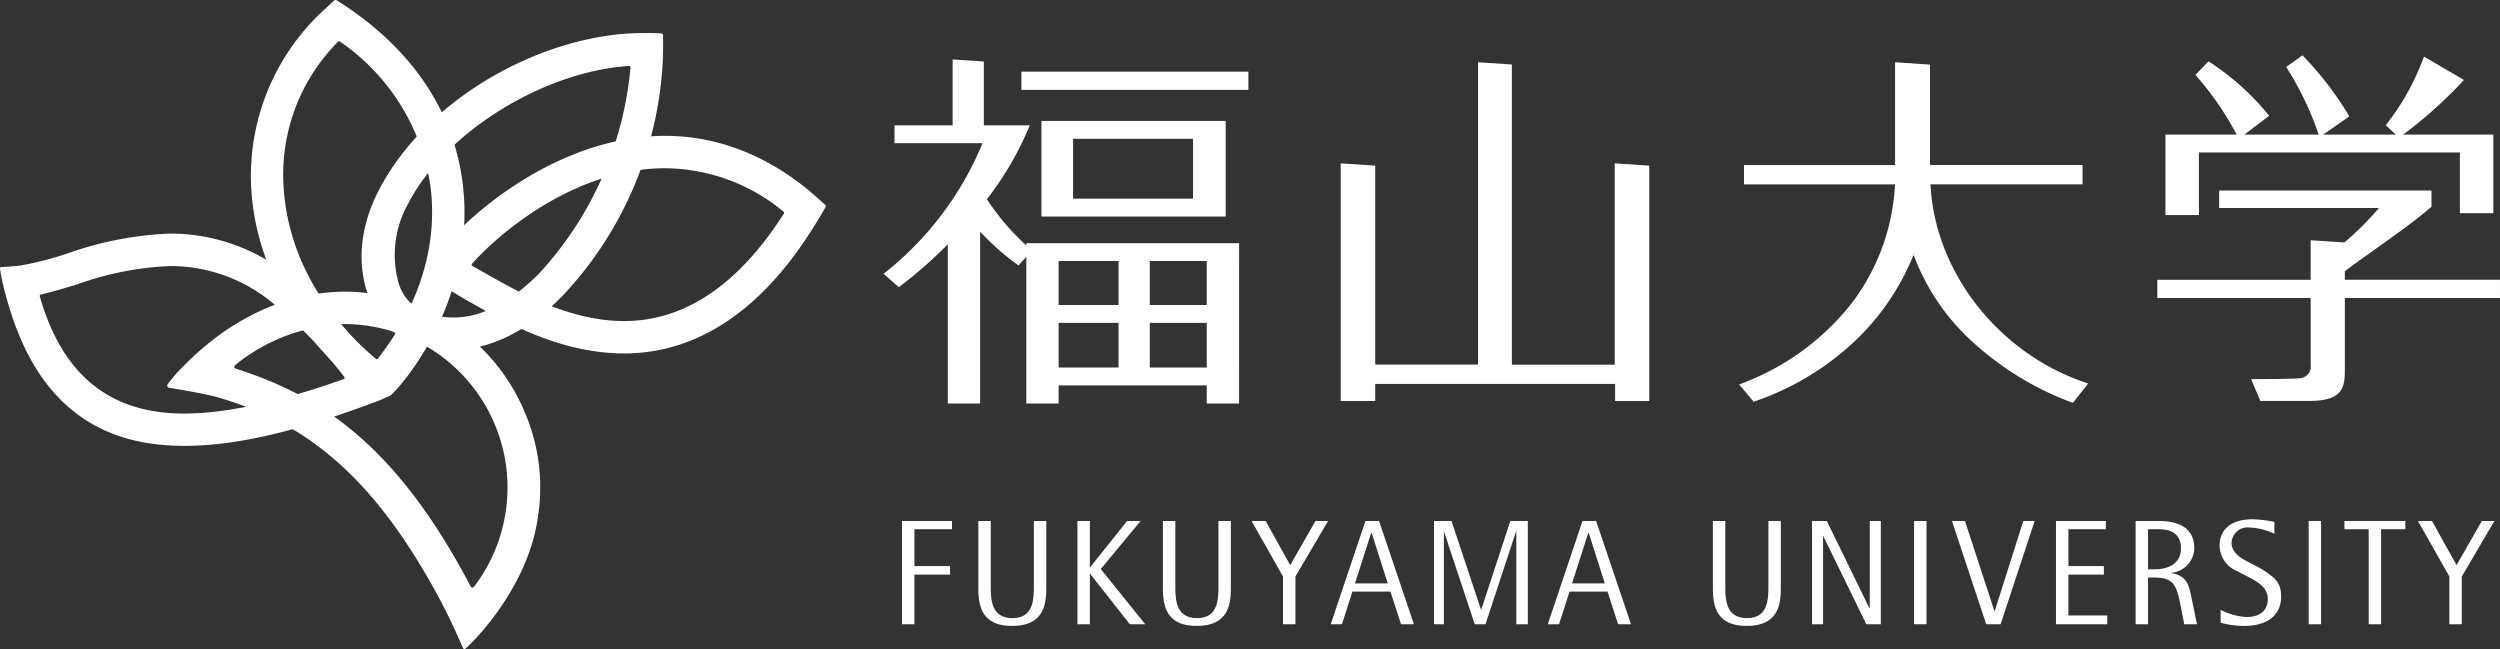 <svg xmlns="http://www.w3.org/2000/svg" xmlns:xlink="http://www.w3.org/1999/xlink" width="271.384" height="70.455" viewBox="0 0 271.384 70.455">
  <rect x="0" y="0" width="271.384" height="70.455" fill="#333333" stroke="none"/>
  <defs>
    <clipPath id="clip-path">
      <rect id="長方形_152429" data-name="長方形 152429" width="271.384" height="70.454" fill="#fff"/>
    </clipPath>
  </defs>
  <g id="グループ_154992" data-name="グループ 154992" transform="translate(-7 -5220)">
    <g id="グループ_154911" data-name="グループ 154911" transform="translate(7 5220)">
      <g id="グループ_149899" data-name="グループ 149899" transform="translate(0 -0.001)" clip-path="url(#clip-path)">
        <path id="パス_582417" data-name="パス 582417" d="M115.485,44.419h-3.508V27.128a47.813,47.813,0,0,1-4.942,4.373l-.368.29L105,30.327l.248-.182a35.062,35.062,0,0,0,10.5-13.986h-9.556V14.218H112.5V7.062l3.389.226v6.93h4.984l-.137.339a34.6,34.6,0,0,1-4.513,7.679,25.834,25.834,0,0,0,4.6,5.306l.087.074v.41l-1.256,1.4-.18-.132a27.249,27.249,0,0,1-3.991-3.542Z" transform="translate(-9.09 -0.611)" fill="#fff"/>
        <rect id="長方形_152426" data-name="長方形 152426" width="24.641" height="1.981" transform="translate(110.877 7.777)" fill="#fff"/>
        <path id="パス_582418" data-name="パス 582418" d="M143.769,24.751h-20V14.374h20ZM127.2,22.811h13.025v-6.5H127.2Z" transform="translate(-10.715 -1.244)" fill="#fff"/>
        <path id="パス_582419" data-name="パス 582419" d="M145.064,46.309h-3.508V44.34h-16.08v1.968h-3.508V28.9h23.1ZM135.37,42.4h6.186V37.548H135.37Zm-9.894,0h6.506V37.548h-6.506Zm9.894-6.791h6.186V30.837H135.37Zm-9.894,0h6.506V30.837h-6.506Z" transform="translate(-10.559 -2.501)" fill="#fff"/>
        <path id="パス_582420" data-name="パス 582420" d="M192.828,44.168h-3.709V42.319H163.079v1.849h-3.751V18.375l3.751.248v21.6h11.164V7.4l3.67.244v32.58h11.166V18.375l3.749.248Z" transform="translate(-13.794 -0.64)" fill="#fff"/>
        <path id="パス_582421" data-name="パス 582421" d="M227.4,7.654v10.9h16.563V20.65H227.456c.459,9.477,7.327,18.3,16.787,21.509l.33.112-1.655,2.105-.17-.065a32.862,32.862,0,0,1-10.368-6.238A24.079,24.079,0,0,1,225.62,28.3a26.552,26.552,0,0,1-6.819,9.778,29.993,29.993,0,0,1-10.187,6.049l-.347.131-1.575-1.878.311-.13a27.351,27.351,0,0,0,11.8-8.564,23.2,23.2,0,0,0,4.8-13.031h-16.39V18.558h16.4V7.4Z" transform="translate(-17.894 -0.64)" fill="#fff"/>
        <path id="パス_582422" data-name="パス 582422" d="M260.979,24.731H257.35V16h35.59V24.53h-3.629V17.936H260.979Z" transform="translate(-22.28 -1.384)" fill="#fff"/>
        <path id="パス_582423" data-name="パス 582423" d="M265.619,15.7l-.133-.264a32.616,32.616,0,0,0-4.43-6.5l-.146-.171,1.422-1.473.171.111a27.913,27.913,0,0,1,6.251,5.6l.154.2Z" transform="translate(-22.588 -0.631)" fill="#fff"/>
        <path id="パス_582424" data-name="パス 582424" d="M275.323,15.449l-.111-.3a33.572,33.572,0,0,0-3.393-7.109l-.128-.2,1.771-1.265.148.152a35.389,35.389,0,0,1,4.82,6.28l.113.2Z" transform="translate(-23.521 -0.569)" fill="#fff"/>
        <path id="パス_582425" data-name="パス 582425" d="M284.974,15.521l-1.45-1.346a26.416,26.416,0,0,0,4.149-7.454S290.7,8.5,292.017,9.261a48.263,48.263,0,0,1-7.043,6.26" transform="translate(-24.546 -0.581)" fill="#fff"/>
        <path id="パス_582426" data-name="パス 582426" d="M266.558,43.115s4.486,0,5.269-.095a1.267,1.267,0,0,0,1.2-1.473V34.311H256.381v-1.98h16.644V28.039l3.658.242a31.52,31.52,0,0,0,3.751-3.74h-17.34v-1.9h23.048v1.769l-.089.074c-2,1.659-2.2,1.8-7.277,5.428l-1.139.814c-.256.2-.418.318-.559.424-.112.086-.214.161-.343.261v.918h16.844v1.98H276.736V41.9c0,1.923,0,3.583-3.866,3.583h-5.309Z" transform="translate(-22.196 -1.96)" fill="#fff"/>
        <path id="パス_582427" data-name="パス 582427" d="M108.543,62.809v4h3.867v.927h-3.867v5.394h-1.348V61.915h5.428v.894Z" transform="translate(-9.28 -5.36)" fill="#fff"/>
        <path id="パス_582428" data-name="パス 582428" d="M119.924,73.305c-3.657,0-3.657-2.7-3.657-4.388v-7h1.349v6.97c0,1.479,0,3.575,2.356,3.575,2.324,0,2.324-2.1,2.324-3.575v-6.97h1.348v7c0,1.691,0,4.388-3.719,4.388" transform="translate(-10.066 -5.36)" fill="#fff"/>
        <path id="パス_582429" data-name="パス 582429" d="M133.731,73.126l-4.306-5.475h-.032v5.475h-1.349V61.916h1.349v5.02h.032l4.015-5.02H134.9l-4.322,5.216,4.826,5.995Z" transform="translate(-11.085 -5.36)" fill="#fff"/>
        <path id="パス_582430" data-name="パス 582430" d="M141.859,73.305c-3.656,0-3.656-2.7-3.656-4.388v-7h1.348v6.97c0,1.479,0,3.575,2.357,3.575,2.324,0,2.324-2.1,2.324-3.575v-6.97h1.348v7c0,1.691,0,4.388-3.721,4.388" transform="translate(-11.965 -5.36)" fill="#fff"/>
        <path id="パス_582431" data-name="パス 582431" d="M153.5,67.943v5.183h-1.349V67.943l-3.412-6.029h1.528l2.664,4.794,2.746-4.794h1.365Z" transform="translate(-12.876 -5.36)" fill="#fff"/>
        <path id="パス_582432" data-name="パス 582432" d="M165.782,73.126l-1.154-3.541H160.5l-1.137,3.541h-1.219l3.77-11.211h1.479l3.785,11.211Zm-3.2-9.944h-.033l-1.771,5.509h3.559Z" transform="translate(-13.691 -5.36)" fill="#fff"/>
        <path id="パス_582433" data-name="パス 582433" d="M179.357,73.126V63.053h-.032L176.01,73.126h-1.17l-3.315-10.008h-.032V73.126H170.42V61.916h1.9l3.2,9.618h.032l3.152-9.618h1.9v11.21Z" transform="translate(-14.754 -5.36)" fill="#fff"/>
        <path id="パス_582434" data-name="パス 582434" d="M191.578,73.126l-1.155-3.541H186.3l-1.139,3.541H183.94l3.77-11.211h1.48l3.785,11.211Zm-3.2-9.944h-.032l-1.772,5.509h3.559Z" transform="translate(-15.924 -5.36)" fill="#fff"/>
        <path id="パス_582435" data-name="パス 582435" d="M207.218,73.305c-3.656,0-3.656-2.7-3.656-4.388v-7h1.349v6.97c0,1.479,0,3.575,2.356,3.575,2.324,0,2.324-2.1,2.324-3.575v-6.97h1.348v7c0,1.691,0,4.388-3.72,4.388" transform="translate(-17.623 -5.36)" fill="#fff"/>
        <path id="パス_582436" data-name="パス 582436" d="M221.238,73.126l-4.663-9.554h-.033v9.554h-1.2V61.916h1.609L221.58,71.4h.032V61.916h1.2v11.21Z" transform="translate(-18.643 -5.36)" fill="#fff"/>
        <rect id="長方形_152427" data-name="長方形 152427" width="1.349" height="11.21" transform="translate(207.78 56.556)" fill="#fff"/>
        <path id="パス_582437" data-name="パス 582437" d="M237.254,73.126h-1.56l-3.72-11.21h1.413l3.2,9.782h.032l3.1-9.782h1.236Z" transform="translate(-20.083 -5.36)" fill="#fff"/>
        <path id="パス_582438" data-name="パス 582438" d="M244.337,73.126V61.916h5.411v.893h-4.062v4h3.85v.927h-3.85v4.436h4.225v.958Z" transform="translate(-21.153 -5.36)" fill="#fff"/>
        <path id="パス_582439" data-name="パス 582439" d="M259.082,73.126l-.455-2.291c-.422-2.128-.845-2.779-2.859-2.779h-.618v5.07H253.8V61.915h2.47c1.884,0,3.9.553,3.9,2.958a2.725,2.725,0,0,1-2.519,2.664v.032c1.756.277,1.95,1.366,2.227,2.73l.585,2.827Zm-2.746-10.317h-1.187v4.354h.748c1.007,0,2.826-.341,2.826-2.275,0-1.82-1.446-2.079-2.388-2.079" transform="translate(-21.972 -5.36)" fill="#fff"/>
        <path id="パス_582440" data-name="パス 582440" d="M266.495,73.288a9.721,9.721,0,0,1-2.6-.342v-1.4a7.086,7.086,0,0,0,2.812.779c1.413,0,2.307-.682,2.307-1.966,0-1.577-1.705-2.128-3.363-3.038a3.019,3.019,0,0,1-1.869-2.779c0-1.8,1.381-2.828,3.527-2.828a13.453,13.453,0,0,1,2.421.277v1.3a6.955,6.955,0,0,0-2.682-.682,1.743,1.743,0,0,0-1.966,1.641c0,1.625,2.08,2.08,3.559,3.055,1.219.812,1.82,1.332,1.82,2.8,0,2.21-1.756,3.184-3.965,3.184" transform="translate(-22.837 -5.343)" fill="#fff"/>
        <rect id="長方形_152428" data-name="長方形 152428" width="1.349" height="11.21" transform="translate(250.613 56.556)" fill="#fff"/>
        <path id="パス_582441" data-name="パス 582441" d="M282.6,62.809V73.126H281.25V62.809h-2.632v-.894h6.613v.894Z" transform="translate(-24.121 -5.36)" fill="#fff"/>
        <path id="パス_582442" data-name="パス 582442" d="M292.113,67.943v5.183h-1.349V67.943l-3.412-6.029h1.527l2.665,4.794,2.746-4.794h1.365Z" transform="translate(-24.877 -5.36)" fill="#fff"/>
        <path id="パス_582443" data-name="パス 582443" d="M72.206,39.765c-6.836,0-12.725-3.3-16.621-5.51a40.7,40.7,0,0,1-3.5-2.169,1.959,1.959,0,0,1-.4-2.575c1.165-1.949,4.147-4.858,7.507-7.228,3.972-2.8,10.229-6.137,17.488-6.137,8.316,0,14.136,4.617,16.392,6.638.26.233.758.672.97.868a.15.15,0,0,1,.032.208c-.123.237-.438.771-.659,1.132C91.21,28.6,84.461,39.765,72.207,39.765ZM55.745,30.289c.473.254.992.549,1.575.879,3.574,2.023,8.977,5.081,14.886,5.082,6.561,0,12.386-3.922,17.334-11.663a.158.158,0,0,0-.039-.216,20.337,20.337,0,0,0-12.818-4.71c-9.839,0-18.085,7.093-20.989,10.365a.17.17,0,0,0,.051.263" transform="translate(-4.448 -1.397)" fill="#fff"/>
        <path id="パス_582444" data-name="パス 582444" d="M64.781,32.457c-3.772,3.836-7.891,5.865-11.907,5.865h0a11.645,11.645,0,0,1-6.061-1.683,7.976,7.976,0,0,1-2.3-2.451c-1.63-2.843-2.645-7.7.522-13.563,5.344-9.883,17.63-16.412,27.82-16.687.466-.013,1.877-.009,2.239.007.193.008.344.019.433.028.131.015.165.077.169.189.005.238.022,1.519-.024,2.682A40.057,40.057,0,0,1,64.781,32.457M52.873,34.807c3.858.046,7.242-2.618,9.4-4.814A37.9,37.9,0,0,0,72.158,7.685a.162.162,0,0,0-.191-.18c-9.247.607-19.946,7.19-23.925,14.913a11.37,11.37,0,0,0-1.048,8.67c.5,1.617,1.95,3.673,5.88,3.719" transform="translate(-3.72 -0.34)" fill="#fff"/>
        <path id="パス_582445" data-name="パス 582445" d="M58.551,47.44A21.257,21.257,0,0,0,39.268,34.665c-6.167,0-12.347,2.7-17.582,8.034A16.4,16.4,0,0,0,19.9,44.745a.239.239,0,0,0,.185.348c.4.082,3.742.582,5.481,1.1,7.818,2.323,15.019,6.777,22.052,18.606a67.777,67.777,0,0,1,4.332,8.492c.073.164.185.227.325.1,2.081-1.892,6.8-7.43,7.792-13.972A20.681,20.681,0,0,0,58.551,47.44M53.266,66.569c-.195.272-.328.341-.5.005-8.245-15.7-16.689-20.715-25.306-23.507a2.25,2.25,0,0,1-.212-.078.176.176,0,0,1-.05-.282,1.945,1.945,0,0,1,.255-.241,19.926,19.926,0,0,1,11.821-4.285,17.752,17.752,0,0,1,14,28.387" transform="translate(-1.721 -3.001)" fill="#fff"/>
        <path id="パス_582446" data-name="パス 582446" d="M29.842,20.28A24.461,24.461,0,0,1,37.983.866c.359-.339.718-.667.9-.823a.207.207,0,0,1,.24-.01c.169.1.565.353,1.01.651,4.067,2.723,11.2,8.61,12.627,18.875,1.484,10.68-4.213,19.633-7.429,23.028a1.563,1.563,0,0,1-1.195.565,2.037,2.037,0,0,1-1.018-.336C38.5,39.986,30.443,31.841,29.842,20.28M39.236,4.57A20.423,20.423,0,0,0,33.354,20.1c.371,7.148,4.029,13.8,10,18.827a.159.159,0,0,0,.248,0c4.559-5.831,6.569-12.475,5.681-18.878A23.222,23.222,0,0,0,39.52,4.533a.192.192,0,0,0-.284.037" transform="translate(-2.58 0)" fill="#fff"/>
        <path id="パス_582447" data-name="パス 582447" d="M29.641,31.049c5.622,3.517,10.231,9.959,11.68,12.227.451.707.972,1.506,1.109,1.8a.181.181,0,0,1-.076.257,13.64,13.64,0,0,1-1.757.757c-8.542,3.209-15.078,4.715-20.573,4.715h0c-5.32,0-9.5-1.434-12.783-4.384C4.047,43.553,1.8,39.325.364,33.431.165,32.62.049,31.9,0,31.575a.144.144,0,0,1,.153-.183c.386-.016,1.338-.067,2.2-.187a35.809,35.809,0,0,0,5.066-1.321,37.443,37.443,0,0,1,11.038-2.122,20.559,20.559,0,0,1,11.182,3.287M4.322,34.594c2.327,8.1,7.231,12.726,15.7,12.7h0c4.563,0,10.356-1.279,17.277-3.732a.156.156,0,0,0,.069-.256,50.1,50.1,0,0,0-7.679-7.937,17.413,17.413,0,0,0-11.231-4.086A33.883,33.883,0,0,0,8.446,33.248c-1.378.419-2.708.825-3.994,1.123a.168.168,0,0,0-.13.223" transform="translate(0 -2.403)" fill="#fff"/>
      </g>
    </g>
  </g>
</svg>
